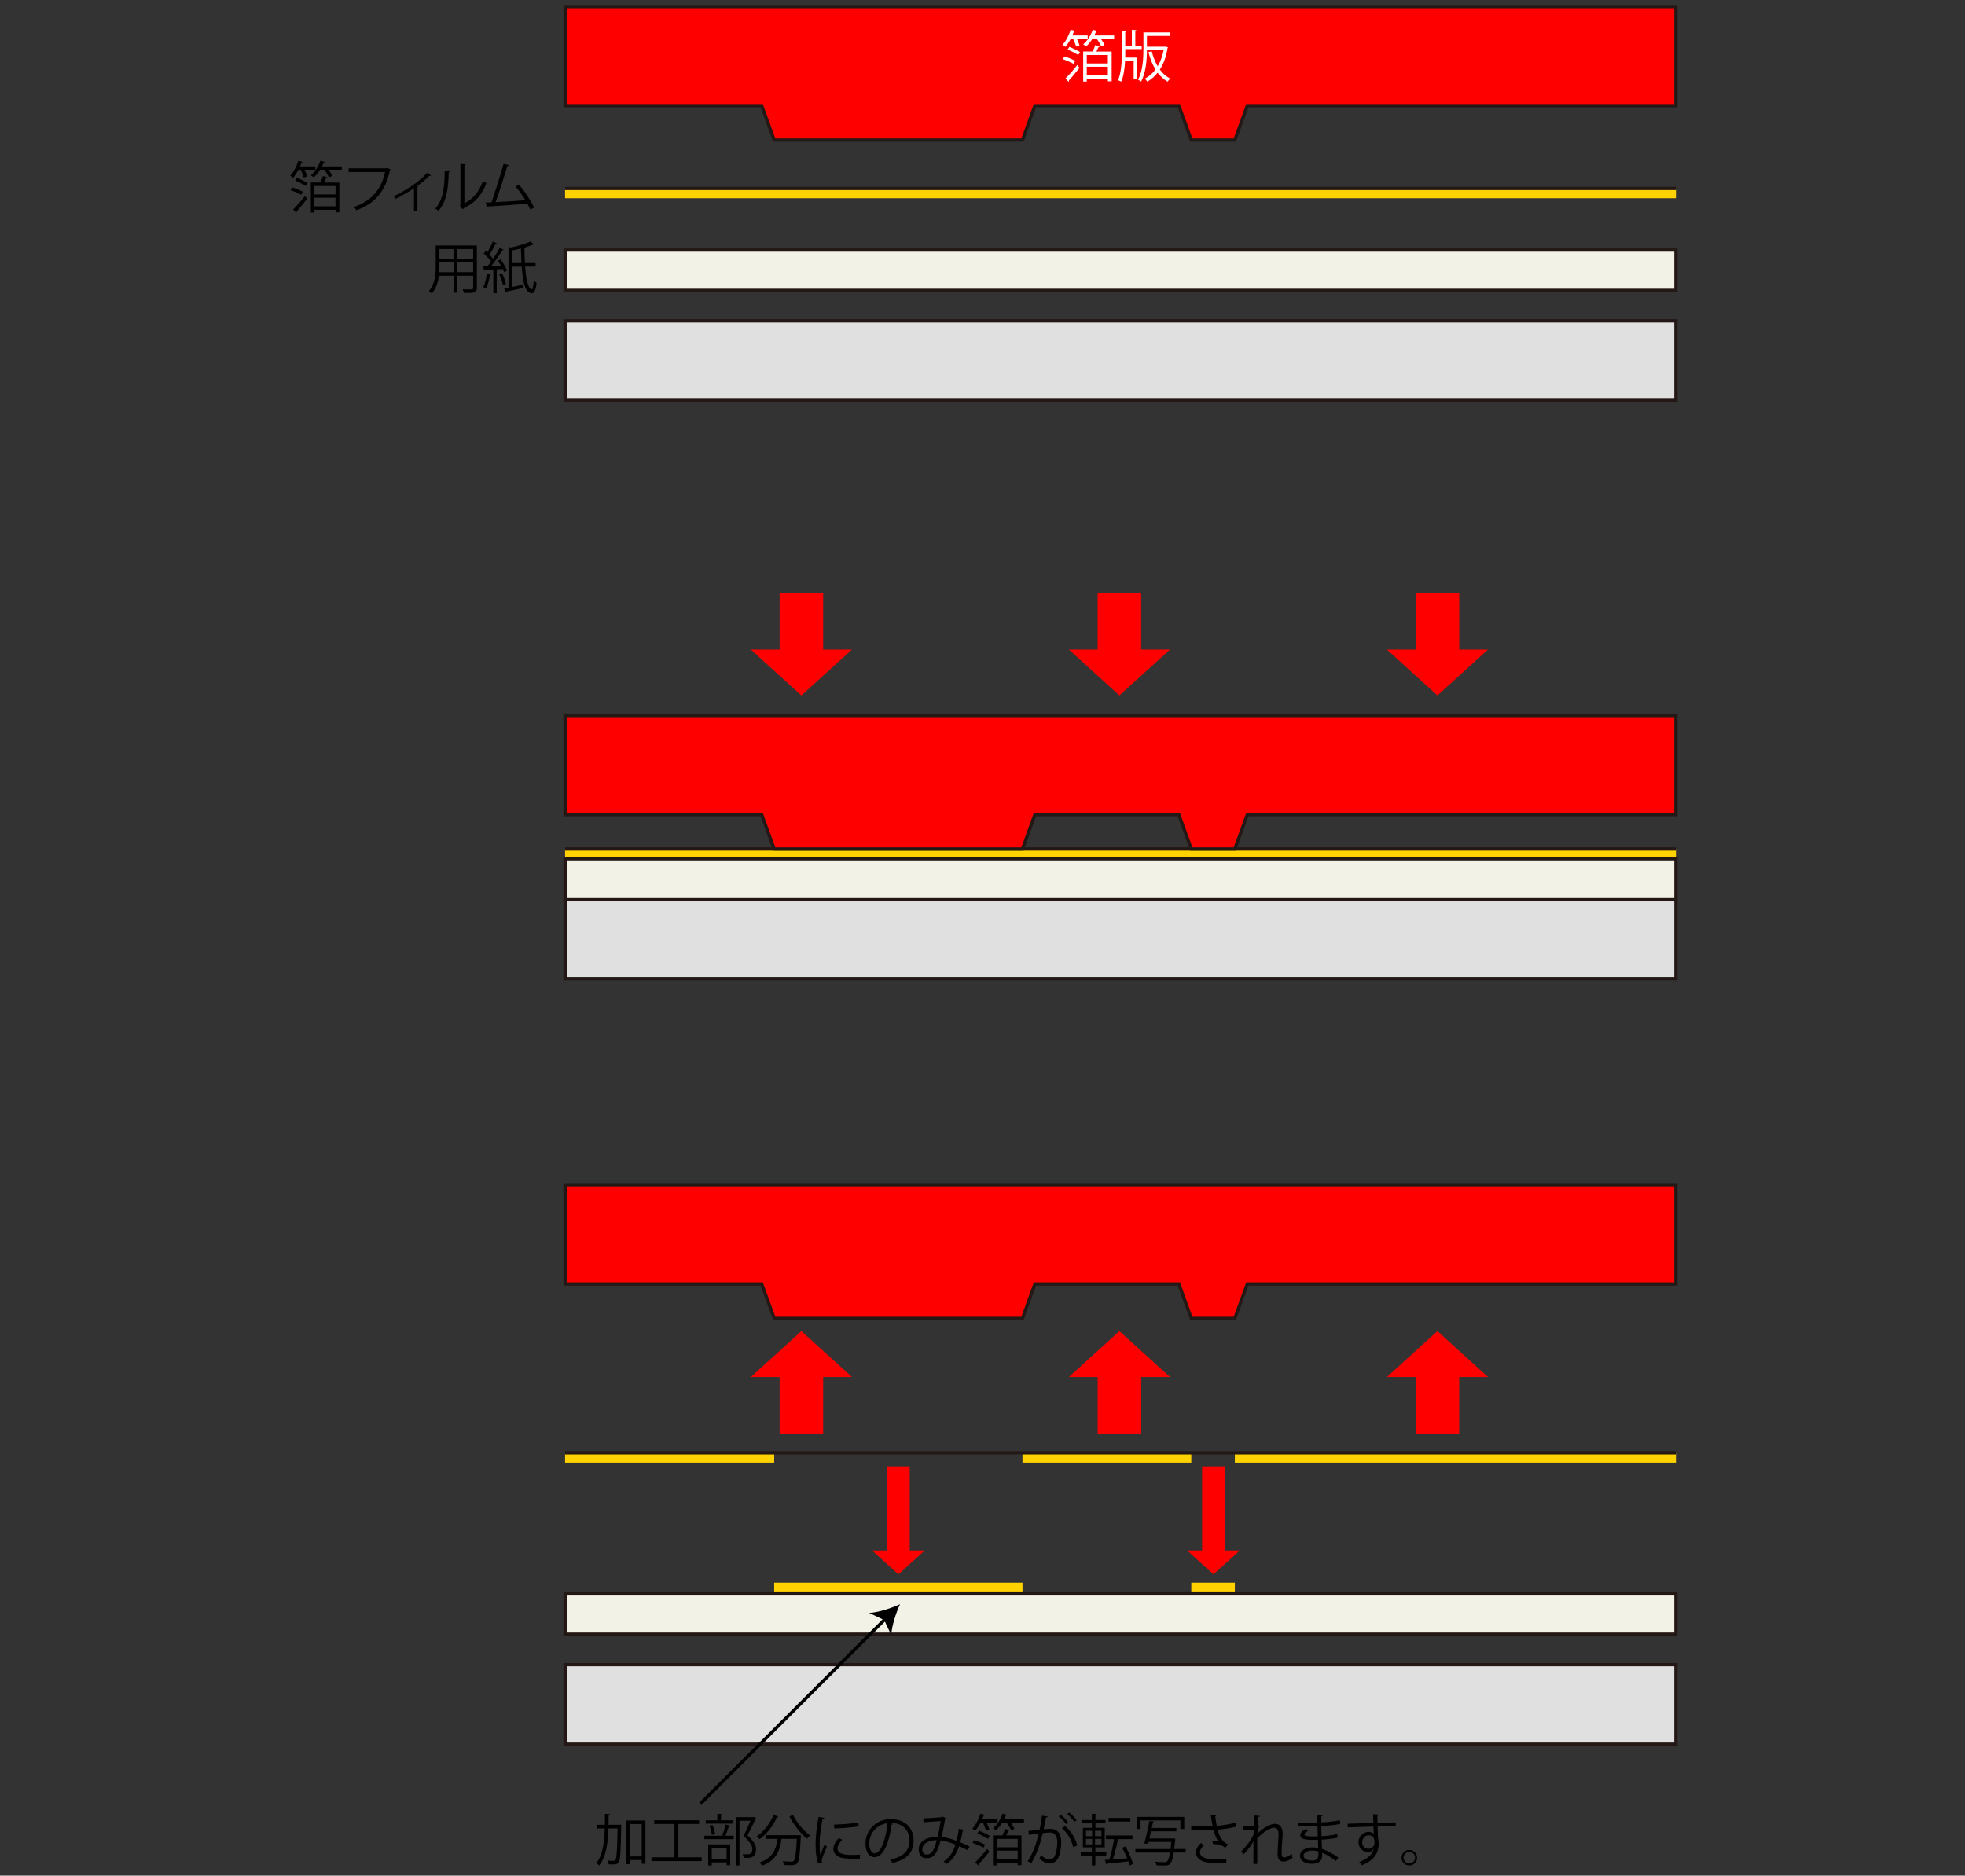 <?xml version="1.0" encoding="UTF-8"?>
<svg id="_レイヤー_1" data-name="レイヤー_1" xmlns="http://www.w3.org/2000/svg" width="600" height="572.77" viewBox="0 0 600 572.77">
  <rect x="0" y="0" width="600" height="572.77" fill="#333333" stroke="none"/>
  <defs>
    <style>
      .cls-1, .cls-2, .cls-3, .cls-4, .cls-5 {
        stroke-miterlimit: 10;
      }

      .cls-1, .cls-2, .cls-3, .cls-5 {
        stroke: #231815;
      }

      .cls-1, .cls-4 {
        fill: none;
      }

      .cls-2 {
        fill: #e0e0e0;
      }

      .cls-6 {
        fill: #ffd200;
      }

      .cls-7 {
        fill: #fff;
      }

      .cls-3 {
        fill: #f3f2e7;
      }

      .cls-4 {
        stroke: #000;
      }

      .cls-8, .cls-5 {
        fill: red;
      }
    </style>
  </defs>
  <rect class="cls-3" x="172.54" y="76.36" width="339.19" height="12.3"/>
  <rect class="cls-2" x="172.54" y="97.98" width="339.19" height="24.28"/>
  <rect class="cls-6" x="172.54" y="57.55" width="339.19" height="2.99"/>
  <line class="cls-1" x1="172.54" y1="57.55" x2="511.73" y2="57.55"/>
  <polygon class="cls-5" points="511.73 2.02 172.54 2.02 172.54 32.28 232.58 32.28 236.39 42.78 312.21 42.78 316.01 32.28 359.95 32.28 363.75 42.78 377.05 42.78 380.86 32.28 511.73 32.28 511.73 2.02"/>
  <g>
    <path class="cls-7" d="M328.57,14.22c-.14-.61-.51-1.58-.9-2.38h-.73c-.48.94-1.05,1.8-1.62,2.45-.22-.19-.63-.46-.9-.61,1-1.05,1.94-2.84,2.52-4.61l1.33.41c-.03.12-.17.19-.36.17-.14.39-.31.8-.48,1.19h4.69v1h-3.31c.34.71.66,1.5.8,2.02l-1.04.36ZM325,17.22c1.12.34,2.55.94,3.33,1.34l-.51.94c-.78-.44-2.21-1.07-3.31-1.44l.49-.83ZM325.34,23.96c.99-.95,2.45-2.62,3.6-4.1l.68.85c-1.07,1.36-2.33,2.89-3.26,3.86.03.07.05.12.05.17,0,.1-.05.19-.12.24l-.95-1.02ZM329.24,16.79c-.76-.49-2.18-1.21-3.25-1.65l.53-.83c1.1.43,2.5,1.12,3.25,1.56l-.53.92ZM333.64,15.75c.29-.65.61-1.43.8-2.01l1.36.44c-.07.1-.19.17-.36.17-.19.41-.42.92-.66,1.39h4.66v9.09h-1.16v-.77h-6.44v.85h-1.1v-9.18h2.91ZM335.03,9.48c-.05.1-.17.17-.36.17-.15.39-.34.8-.53,1.19h6.05v1h-4.06c.48.65.92,1.36,1.14,1.89l-1.02.44c-.24-.63-.82-1.58-1.39-2.33h-1.29c-.58.92-1.24,1.73-1.94,2.35-.2-.19-.61-.49-.88-.65,1.21-.99,2.31-2.69,2.92-4.47l1.36.41ZM338.28,19.37v-2.57h-6.44v2.57h6.44ZM331.84,23.01h6.44v-2.63h-6.44v2.63Z"/>
    <path class="cls-7" d="M343.6,14.99v1.21c0,.44,0,.92-.02,1.39h3.62v6.49h-1.04v-5.46h-2.62c-.12,2.18-.41,4.47-1.16,6.31-.24-.14-.7-.32-1-.41,1.02-2.43,1.17-5.81,1.17-8.33v-6.71l1.36.09c-.02.12-.1.2-.32.22v4.16h2.01v-4.84l1.38.1c-.02.1-.1.19-.32.22v4.52h1.96v1.04h-5.01ZM355.96,14.21l.68.26c-.02.08-.07.15-.14.2-.41,2.65-1.22,4.83-2.35,6.56.88,1.21,1.96,2.16,3.18,2.77-.27.22-.61.65-.8.94-1.17-.65-2.19-1.6-3.06-2.74-.92,1.17-1.99,2.07-3.16,2.74-.17-.27-.48-.7-.75-.92,1.21-.59,2.31-1.55,3.25-2.8-.93-1.53-1.65-3.33-2.14-5.3l1-.26c.41,1.65,1.02,3.21,1.82,4.56.82-1.36,1.45-3.01,1.82-4.9h-5.1c-.02,2.89-.29,6.85-1.79,9.6-.2-.19-.68-.48-.95-.56,1.53-2.8,1.67-6.71,1.67-9.5v-4.95h8.02v1.07h-6.95v3.28h5.54l.2-.05Z"/>
  </g>
  <rect class="cls-6" x="236.39" y="483.3" width="75.82" height="2.99"/>
  <rect class="cls-6" x="363.75" y="483.3" width="13.3" height="2.99"/>
  <rect class="cls-3" x="172.54" y="486.72" width="339.19" height="12.3"/>
  <rect class="cls-2" x="172.54" y="508.33" width="339.19" height="24.28"/>
  <rect class="cls-6" x="172.54" y="443.63" width="63.85" height="2.99"/>
  <rect class="cls-6" x="312.21" y="443.63" width="51.54" height="2.99"/>
  <rect class="cls-6" x="377.05" y="443.63" width="134.68" height="2.99"/>
  <line class="cls-1" x1="172.54" y1="443.63" x2="511.73" y2="443.63"/>
  <polygon class="cls-5" points="511.73 361.82 172.54 361.82 172.54 392.09 232.58 392.09 236.39 402.59 312.21 402.59 316.01 392.09 359.95 392.09 363.75 402.59 377.05 402.59 380.86 392.09 511.73 392.09 511.73 361.82"/>
  <rect class="cls-6" x="172.54" y="259.26" width="339.19" height="2.99"/>
  <line class="cls-1" x1="172.54" y1="259.26" x2="511.73" y2="259.26"/>
  <polygon class="cls-5" points="511.73 218.5 172.54 218.5 172.54 248.76 232.58 248.76 236.39 259.26 312.21 259.26 316.01 248.76 359.95 248.76 363.75 259.26 377.05 259.26 380.86 248.76 511.73 248.76 511.73 218.5"/>
  <rect class="cls-3" x="172.54" y="262.25" width="339.19" height="12.3"/>
  <rect class="cls-2" x="172.54" y="274.56" width="339.19" height="24.28"/>
  <g>
    <path d="M92.74,54.22c-.14-.61-.51-1.58-.9-2.38h-.73c-.48.94-1.05,1.8-1.61,2.45-.22-.19-.63-.46-.9-.61,1-1.05,1.94-2.84,2.52-4.61l1.33.41c-.03.12-.17.19-.36.17-.14.39-.31.8-.48,1.19h4.69v1h-3.31c.34.71.66,1.5.8,2.02l-1.04.36ZM89.17,57.21c1.12.34,2.55.94,3.33,1.34l-.51.94c-.78-.44-2.21-1.07-3.31-1.44l.49-.83ZM89.51,63.96c.99-.95,2.45-2.62,3.6-4.1l.68.85c-1.07,1.36-2.33,2.89-3.26,3.86.03.07.05.12.05.17,0,.1-.05.19-.12.24l-.95-1.02ZM93.4,56.79c-.77-.49-2.18-1.21-3.25-1.65l.53-.83c1.1.43,2.5,1.12,3.25,1.56l-.53.92ZM97.81,55.75c.29-.65.61-1.43.8-2.01l1.36.44c-.07.1-.19.17-.36.17-.19.41-.42.92-.66,1.39h4.66v9.09h-1.16v-.77h-6.44v.85h-1.1v-9.18h2.91ZM99.2,49.48c-.05.1-.17.17-.36.17-.15.39-.34.8-.53,1.19h6.05v1h-4.06c.48.65.92,1.36,1.14,1.89l-1.02.44c-.24-.63-.82-1.58-1.39-2.33h-1.29c-.58.92-1.24,1.73-1.94,2.35-.2-.19-.61-.49-.88-.65,1.21-.99,2.31-2.69,2.92-4.47l1.36.41ZM102.45,59.37v-2.57h-6.44v2.57h6.44ZM96,63.01h6.44v-2.63h-6.44v2.63Z"/>
    <path d="M119.28,51.79c-.05.08-.12.15-.22.19-1.34,6.44-4.67,10.27-10.23,12.22-.19-.29-.56-.75-.78-.99,5.27-1.72,8.5-5.51,9.52-10.66h-11.12v-1.14h11.56l.24-.15,1.04.53Z"/>
    <path d="M131.64,53.59c-.07.08-.17.12-.29.12-.08,0-.15-.02-.24-.03-1.09,1.09-2.48,2.24-3.74,3.15.22.08.32.12.37.15-.03.07-.15.15-.29.19v7.38h-1.04v-7.09c-1.44,1.02-3.76,2.36-5.59,3.25-.14-.2-.41-.61-.61-.8,2.92-1.34,7.31-3.91,10.25-7.14l1.17.83Z"/>
    <path d="M137.4,52.28c-.02.15-.17.25-.39.29-.1,4.57-.48,8.74-3.09,11.78-.27-.2-.68-.46-1.02-.65,2.53-2.75,2.84-7,2.89-11.58l1.62.15ZM141.8,62.08c2.84-1.38,4.67-3.86,5.66-6.83.25.22.76.51,1.05.66-1.21,3.43-3.31,5.97-6.94,7.68-.05.14-.17.27-.29.34l-.88-1.12.19-.26v-12.48l1.58.08c-.02.15-.14.29-.37.32v11.59Z"/>
    <path d="M161.92,63.98c-.25-.58-.56-1.19-.9-1.8-3.54.37-9.35.73-11.95.87-.05.17-.17.31-.32.34l-.46-1.53c.51-.02,1.12-.03,1.79-.07,1.12-3.26,2.74-8.35,3.67-11.75l1.65.44c-.07.15-.24.24-.49.24-.93,3.13-2.4,7.68-3.57,11.01,2.82-.12,6.85-.41,9.09-.61-.88-1.46-2.01-3.01-3.03-4.15l1.02-.58c1.79,1.96,3.83,5.18,4.69,7.04l-1.19.54Z"/>
  </g>
  <g>
    <path d="M188.84,557.24l.27-.02.59.03c0,.1-.02.27-.02.41-.14,7.84-.27,10.33-.77,11.05-.37.53-.71.65-1.95.65-.34,0-.71-.02-1.09-.03-.03-.34-.14-.82-.32-1.14.78.07,1.5.07,1.79.07.27,0,.42-.05.58-.27.36-.49.53-2.84.65-9.62h-2.79c-.15,4.52-.7,8.74-2.84,11.32-.19-.25-.59-.58-.88-.75,1.97-2.31,2.46-6.22,2.6-10.57h-2.33v-1.12h2.36c.02-1.09.02-2.21.02-3.33l1.56.08c-.03.15-.15.25-.42.29,0,.99-.02,1.97-.03,2.96h3.03ZM191.3,555.93h5.78v13.22h-1.14v-1.14h-3.54v1.28h-1.11v-13.36ZM192.41,566.91h3.54v-9.88h-3.54v9.88Z"/>
    <path d="M207.15,567.18h7.09v1.16h-15.32v-1.16h7.02v-10.18h-6.19v-1.14h13.7v1.14h-6.31v10.18Z"/>
    <path d="M220.52,560.43c.39-.88.85-2.31,1.09-3.28l1.31.37c-.03.1-.15.15-.36.17-.25.83-.68,2.06-1.07,2.91h2.53v1.05h-8.96v-1.05h5.98l-.53-.17ZM223.73,555.88v1.02h-8.23v-1.02h3.54v-1.99l1.45.08c-.02.12-.12.2-.34.24v1.67h3.59ZM216.24,569.7v-6.46h6.73v6.36h-1.1v-.87h-4.54v.97h-1.09ZM217.55,557.32c.39.87.71,2.02.82,2.77l-1,.24c-.08-.75-.39-1.92-.75-2.8l.93-.2ZM221.87,564.26h-4.54v3.45h4.54v-3.45ZM230.13,554.86l.75.37c-.02.08-.08.14-.15.17-.65,1.45-1.55,3.28-2.48,5.07,1.84,1.72,2.6,2.99,2.6,4.22,0,2.67-1.85,2.67-2.96,2.67-.25,0-.53,0-.78-.02-.02-.31-.17-.8-.39-1.12.37.03.73.05,1.05.05,1.14,0,1.95-.05,1.95-1.62,0-1.1-.83-2.29-2.69-3.99.83-1.68,1.56-3.28,2.14-4.66h-3.38v13.68h-1.1v-14.77h5.22l.22-.05Z"/>
    <path d="M237.67,554.75c-.07.12-.19.17-.41.15-1.19,2.69-3.16,5.2-5.32,6.73-.2-.22-.61-.61-.9-.82,2.11-1.43,4.06-3.89,5.17-6.56l1.46.49ZM243.62,560.43l.27-.02.65.07c0,.12-.02.27-.02.41-.27,5.49-.53,7.46-1.12,8.11-.48.54-.99.59-2.02.59-.58,0-1.31-.02-2.04-.07-.02-.34-.17-.82-.37-1.14,1.16.1,2.26.12,2.67.12.36,0,.56-.03.73-.22.44-.44.71-2.21.93-6.73h-4.67c-.46,3.26-1.41,6.56-5.97,8.19-.15-.29-.46-.73-.73-.97,4.11-1.38,5.08-4.23,5.49-7.22h-3.65v-1.12h9.86ZM242.13,554.23c1.12,2.35,3.35,4.98,5.24,6.27-.31.24-.73.7-.95,1.02-1.9-1.51-4.1-4.3-5.37-6.85l1.09-.44Z"/>
    <path d="M251.73,555.15c-.05.19-.22.29-.56.27-.59,2.77-.9,5.81-.9,7.65,0,1.28.05,2.57.22,3.37.32-.83,1.05-2.62,1.29-3.21l.71.75c-.7,1.72-1.21,2.69-1.44,3.45-.08.29-.14.56-.14.8,0,.19.03.36.08.53l-1.21.22c-.54-1.61-.75-3.59-.75-5.85s.36-5.34.9-8.28l1.79.31ZM262.56,567.57c-.61.03-1.24.05-1.87.05-1.21,0-2.35-.07-3.16-.19-2.09-.31-3.06-1.46-3.06-2.82,0-1.17.65-2.16,1.6-3.28l1.11.48c-.85.88-1.45,1.7-1.45,2.67,0,1.97,2.89,1.97,4.66,1.97.71,0,1.48-.03,2.19-.08l-.02,1.21ZM254.69,557.19c2.19-.05,5.15-.25,7.41-.65l.1,1.19c-2.11.36-5.52.58-7.48.63l-.03-1.17Z"/>
    <path d="M272.61,556.98c-.07.15-.2.27-.42.27-.61,5.29-2.38,9.89-5.2,9.89-1.43,0-2.72-1.43-2.72-4.11,0-4.08,3.18-7.5,7.65-7.5,4.91,0,7.04,3.11,7.04,6.43,0,4.05-2.35,6-6.46,6.95-.15-.27-.44-.73-.71-1.04,3.91-.75,5.92-2.65,5.92-5.86,0-2.8-1.8-5.35-5.78-5.35-.17,0-.36.02-.51.03l1.21.29ZM270.98,556.76c-3.43.42-5.56,3.26-5.56,6.24,0,1.82.78,2.96,1.6,2.96,2.06,0,3.54-4.54,3.96-9.2Z"/>
    <path d="M294.44,558.8c-.05.19-.24.31-.49.31-.19,1.17-.46,2.41-.75,3.47.92.39,1.89.83,2.86,1.33l-.54,1.14c-.92-.46-1.8-.9-2.67-1.27-.82,2.45-1.99,4.23-3.79,5.42-.24-.24-.66-.53-.97-.71,1.78-1.17,2.89-2.77,3.67-5.2-1.72-.68-3.28-1.16-4.54-1.26-1.17,4.28-2.23,5.41-4.27,5.41s-2.43-1.63-2.43-2.67c0-2.63,2.74-3.86,5.78-3.88.36-1.36.68-3.03.92-4.79-.8.07-3.52.25-4.81.34-.07.12-.2.2-.36.24l-.15-1.38c1.46-.05,4.62-.25,5.64-.36.19-.02.25-.1.37-.19l1.05.63c-.08.14-.22.2-.42.27-.27,1.89-.68,3.84-1.05,5.3,1.31.1,2.87.56,4.57,1.21.29-1.02.54-2.33.73-3.71l1.65.36ZM286.03,561.94c-2.45.03-4.4,1-4.4,2.8,0,.95.46,1.6,1.26,1.6,1.24,0,2.06-.42,3.15-4.4Z"/>
    <path d="M301.04,558.97c-.14-.61-.51-1.58-.9-2.38h-.73c-.48.94-1.05,1.8-1.62,2.45-.22-.19-.63-.46-.9-.61,1-1.05,1.94-2.84,2.52-4.61l1.33.41c-.03.12-.17.19-.36.17-.14.39-.31.8-.48,1.19h4.69v1h-3.31c.34.71.66,1.5.8,2.02l-1.04.36ZM297.47,561.96c1.12.34,2.55.93,3.33,1.34l-.51.93c-.78-.44-2.21-1.07-3.31-1.44l.49-.83ZM297.81,568.71c.99-.95,2.45-2.62,3.6-4.1l.68.85c-1.07,1.36-2.33,2.89-3.26,3.86.03.07.05.12.05.17,0,.1-.05.19-.12.24l-.95-1.02ZM301.7,561.54c-.76-.49-2.18-1.21-3.25-1.65l.53-.83c1.1.43,2.5,1.12,3.25,1.56l-.53.92ZM306.1,560.5c.29-.65.61-1.43.8-2.01l1.36.44c-.07.1-.19.17-.36.17-.19.41-.42.92-.66,1.39h4.66v9.09h-1.16v-.76h-6.44v.85h-1.1v-9.18h2.91ZM307.5,554.23c-.05.1-.17.17-.36.17-.15.39-.34.8-.53,1.19h6.05v1h-4.06c.48.65.92,1.36,1.14,1.89l-1.02.44c-.24-.63-.82-1.58-1.39-2.33h-1.29c-.58.92-1.24,1.73-1.94,2.35-.2-.19-.61-.49-.88-.65,1.21-.99,2.31-2.69,2.92-4.47l1.36.41ZM310.75,564.12v-2.57h-6.44v2.57h6.44ZM304.3,567.76h6.44v-2.63h-6.44v2.63Z"/>
    <path d="M319.94,554.7c-.03.2-.24.29-.56.31-.19.95-.49,2.6-.7,3.62.76-.08,1.46-.15,1.89-.15,2.58-.03,3.47,1.68,3.47,4.23,0,1.27-.24,2.79-.58,3.81-.53,1.73-1.62,2.57-3.03,2.57-.7,0-1.62-.29-3.08-1.48.19-.31.32-.68.46-1.04,1.36,1.05,2.07,1.29,2.6,1.29.97,0,1.55-.61,1.89-1.7.36-1.05.54-2.62.54-3.48-.02-1.94-.65-3.09-2.35-3.08-.51,0-1.21.07-2.07.17-.85,3.47-1.85,6.44-3.49,9.18l-1.12-.54c1.65-2.63,2.58-5.27,3.38-8.5-.87.1-2.11.25-3.03.41l-.1-1.19c.83-.1,2.23-.25,3.37-.39.25-1.24.53-2.77.73-4.27l1.77.24ZM323.89,554.18c.82.63,1.79,1.65,2.28,2.38l-.66.48c-.48-.73-1.5-1.8-2.24-2.36l.63-.49ZM327.69,564.07c-.56-2.45-1.9-4.5-3.47-5.8l.99-.66c1.68,1.41,3.14,3.54,3.71,6l-1.22.46ZM326.45,553.51c.83.61,1.8,1.63,2.29,2.36l-.66.49c-.48-.73-1.5-1.82-2.24-2.38l.61-.48Z"/>
    <path d="M337.81,566.62h-3.35v3.06h-1.07v-3.06h-3.4v-1.02h3.4v-1.46h-2.74v-5.97h2.74v-1.36h-3.16v-1.02h3.16v-1.9l1.41.08c-.02.12-.1.2-.32.22v1.6h3.09v1.02h-3.09v1.36h2.84v5.97h-2.86v1.46h3.35v1.02ZM331.59,559.07v1.65h1.89v-1.65h-1.89ZM331.59,561.57v1.68h1.89v-1.68h-1.89ZM336.33,560.72v-1.65h-1.96v1.65h1.96ZM336.33,563.25v-1.68h-1.96v1.68h1.96ZM343.62,563.85c1.02,1.68,1.97,3.91,2.33,5.39l-1.05.44c-.08-.37-.2-.78-.36-1.24-2.43.27-4.9.53-6.51.68-.02.14-.14.2-.25.22l-.42-1.36c.41-.02.88-.05,1.38-.08.53-1.72,1.11-4.28,1.45-6.27h-2.5v-1.11h8.12v1.11h-4.44c-.34,1.8-.97,4.37-1.55,6.2,1.34-.08,2.86-.2,4.37-.32-.42-1.09-.99-2.26-1.53-3.23l.97-.42ZM345.14,555.15v1.1h-6.65v-1.1h6.65Z"/>
    <path d="M362.04,564.65v1.07h-3.65c-.58,3.74-1.24,3.98-3.04,3.98-.61,0-1.43-.03-2.24-.08-.03-.32-.19-.78-.39-1.09,1.21.12,2.38.14,2.82.14.39,0,.61-.03.8-.2.36-.31.65-1.12.92-2.74h-10.57v-1.07h10.73l.24-2.18h-6.95l-.15.59-1.17-.12c.53-1.73,1.17-4.71,1.56-6.85l1.46.15c-.03.14-.14.2-.36.22-.1.53-.22,1.12-.36,1.75h7.5v1.02h-7.72c-.17.75-.34,1.5-.51,2.19h7.02c.2-.03.24-.03.25-.03l.66.15c-.08.44-.29,2.6-.36,3.09h3.52ZM348.26,555.91v2.62h-1.14v-3.69h14.48v3.69h-1.17v-2.62h-12.17Z"/>
    <path d="M377.44,557.8c-1.55.44-3.62.75-5.66.94.66,2.31,1.38,3.69,3.21,4.49l-.83,1.04c-.78-.6-1.58-1.05-3.79-1.17l-.2-1c.83.07,1.46.17,1.89.25-.59-.71-1.05-1.8-1.51-3.52-.76.07-1.8.1-2.82.1-1.11,0-2.91-.02-4-.05v-1.16c1.02.05,2.46.05,4.01.05.87,0,1.85-.02,2.53-.09-.2-.92-.39-2.18-.59-3.48l1.82.03c-.02.2-.17.32-.44.39.1.97.27,2.04.46,2.97,1.96-.17,4.17-.53,5.66-1l.27,1.21ZM374.4,568.98c-.82.03-1.68.05-3.16.05-3.55,0-6.07-1.09-6.07-3.37,0-.97.59-1.95,1.53-2.86l.92.73c-.76.61-1.22,1.44-1.22,2.09,0,1.68,2.18,2.23,4.88,2.23,1.48,0,2.35-.03,3.21-.08l-.08,1.21Z"/>
    <path d="M379.63,557.78c1.38,0,2.63-.12,3.2-.25.03-1.02.05-1.58.12-3.13l1.75.14c-.03.19-.19.31-.48.34-.07.75-.14,1.8-.17,2.43l.53.2c-.41.82-.58,1.82-.68,2.43,1.87-1.75,3.94-2.99,5.35-2.99,1.6,0,2.4,1.12,2.4,3.09,0,.22-.02.44-.03.66-.12,1.5-.29,3.62-.29,4.98,0,1.02.12,1.56.83,1.56.51,0,1.53-.51,2.26-1.14.03.34.17,1.04.24,1.29-.87.63-1.89,1.1-2.67,1.1-1.43,0-1.9-.85-1.9-2.62,0-.88.31-5.56.31-5.58,0-1.48-.51-2.14-1.34-2.14-1.27,0-3.42,1.38-5.18,3.25,0,2.46,0,5.49.02,7.8h-1.19c.02-.99,0-5.83.02-6.92-.59,1.19-1.75,2.74-3.09,4.1l-.61-1.07c1.41-1.33,2.99-3.38,3.74-5.13,0-.49.02-.95.03-1.5-.59.14-1.83.27-3.13.29l-.02-1.21Z"/>
    <path d="M396.25,556.52c1.05.07,2.46.07,3.62.07.76,0,1.63-.02,2.35-.03-.02-.82-.03-1.77-.03-2.36l1.72.08c-.02.2-.17.31-.46.36-.02.27,0,1.58,0,1.87,1.99-.1,3.96-.27,5.64-.66l.15,1.12c-1.67.37-3.64.54-5.8.65.02,1.02.03,2.07.07,3.13,1.65-.1,3.42-.32,4.79-.66l.14,1.1c-1.43.31-3.21.51-4.91.59l.14,2.84c1.56.51,3.23,1.39,5,2.65l-.75,1.04c-1.53-1.21-2.97-2.02-4.22-2.5,0,.27.02.58.02.8-.02,1.61-.99,2.55-3.04,2.55-2.16,0-3.74-.88-3.74-2.48s1.85-2.53,3.76-2.53c.56,0,1.16.05,1.79.2-.02-.73-.05-1.62-.07-2.53-.54.02-1.16.03-1.65.03-2.91,0-3.72-.46-3.72-1.45,0-.65.49-1.17,1.58-1.87l.82.53c-.76.43-1.17.8-1.17,1.14,0,.51.8.61,2.96.61.37,0,.76,0,1.14-.02l-.1-3.14c-.73.03-1.58.03-2.35.03-1.09,0-2.63,0-3.65-.03v-1.12ZM402.54,565.38c-.68-.19-1.31-.27-1.9-.27-1.29,0-2.6.53-2.6,1.55s1.19,1.5,2.67,1.5c1.34,0,1.85-.59,1.85-1.79l-.02-.99Z"/>
    <path d="M419.36,556.69c-.02-.37-.07-2.23-.1-2.65l1.75.07c-.02.14-.14.31-.44.36,0,.2,0,.41.03,2.19,2.09-.07,4.28-.12,5.56-.14v1.17c-1.45-.03-3.5,0-5.52.07.03,1.33.07,2.55.12,3.48.17.56.2,1.07.2,1.78,0,.54-.05,1.17-.17,1.65-.44,1.99-1.9,3.74-4.9,4.93-.22-.29-.59-.71-.87-.97,2.6-.94,3.99-2.35,4.42-3.96h-.02c-.36.51-.99.9-1.75.9-1.51,0-2.86-1.24-2.86-2.97-.02-1.8,1.44-3.18,3.06-3.18.61,0,1.24.22,1.58.53,0-.29-.03-1.43-.07-2.16-1.77.03-7.14.22-7.84.25l-.03-1.12,3.88-.1,3.96-.14ZM419.68,562.66c0-.66,0-2.21-1.73-2.21-1.17.02-2.01.92-2.02,2.16,0,1.19.9,1.97,1.89,1.97,1.21,0,1.87-.93,1.87-1.92Z"/>
    <path d="M432.7,567.3c0,1.31-1.07,2.38-2.38,2.38s-2.38-1.07-2.38-2.38,1.07-2.38,2.38-2.38,2.38,1.1,2.38,2.38ZM432.09,567.3c0-.99-.78-1.77-1.77-1.77s-1.75.78-1.75,1.77.78,1.75,1.75,1.75c1.02,0,1.77-.82,1.77-1.75Z"/>
  </g>
  <g>
    <path d="M145.61,74.97v12.92c0,1.56-.75,1.58-3.96,1.55-.05-.29-.24-.8-.41-1.1.63.02,1.24.03,1.73.03,1.41,0,1.5,0,1.5-.48v-3.69h-4.9v5.17h-1.1v-5.17h-4.47c-.25,1.94-.83,3.93-2.18,5.42-.17-.22-.61-.61-.87-.76,1.9-2.14,2.09-5.2,2.09-7.63v-6.26h12.56ZM134.17,81.23c0,.59-.02,1.22-.07,1.89h4.37v-2.97h-4.3v1.09ZM138.47,76.06h-4.3v3.01h4.3v-3.01ZM144.47,79.07v-3.01h-4.9v3.01h4.9ZM139.57,83.11h4.9v-2.97h-4.9v2.97Z"/>
    <path d="M153.91,83.1c-.08-.27-.22-.59-.39-.94l-1.85.1v7.28h-1.04v-7.22c-.97.03-1.85.08-2.55.1-.02.14-.12.19-.24.22l-.31-1.27h1.26c.37-.44.78-.95,1.17-1.5-.53-.77-1.45-1.75-2.26-2.46l.58-.75c.17.14.34.29.51.46.59-1,1.29-2.38,1.68-3.37l1.24.53c-.07.1-.17.14-.36.14-.48.99-1.26,2.38-1.9,3.33.44.44.83.88,1.1,1.27.76-1.14,1.5-2.35,2.02-3.33l1.21.58c-.07.09-.2.14-.39.14-.88,1.44-2.28,3.47-3.5,4.95l3.16-.05c-.32-.58-.7-1.17-1.07-1.68l.87-.41c.8,1.07,1.65,2.52,1.97,3.45l-.92.44ZM149.9,83.86c-.03.1-.14.17-.32.17-.24,1.44-.63,3.08-1.16,4.08-.22-.15-.6-.32-.85-.44.49-.95.87-2.58,1.09-4.13l1.24.32ZM153.54,87.04c-.15-.88-.61-2.23-1.09-3.26l.88-.29c.51,1.02.97,2.35,1.16,3.23l-.95.32ZM163.53,81.41h-3.18c.27,3.82.85,6.71,2.01,6.95h.02c.27,0,.49-1.12.61-2.63.22.22.61.49.85.63-.22,2.23-.75,3.2-1.48,3.2-.15,0-.31-.03-.48-.12-1.63-.49-2.28-3.67-2.58-8.02h-2.94v6.19c1.07-.2,2.23-.44,3.38-.68l.1.97c-1.9.44-3.89.88-5.17,1.14-.02.12-.1.22-.22.25l-.53-1.24,1.34-.24v-12.46l.73.25c2.19-.48,4.61-1.19,5.97-1.85l1.07.9c-.07.07-.1.07-.34.07-.61.25-1.36.51-2.19.76-.03.12-.15.2-.36.24.02,1.58.05,3.15.14,4.61h3.25v1.09ZM156.36,80.33h2.87c-.08-1.39-.14-2.89-.17-4.45-.88.24-1.82.46-2.7.63v3.82Z"/>
  </g>
  <rect class="cls-8" x="238.05" y="181.11" width="13.3" height="20.62"/>
  <polygon class="cls-8" points="244.7 212.37 260.14 198.35 229.26 198.35 244.7 212.37"/>
  <rect class="cls-8" x="335.15" y="181.11" width="13.3" height="20.62"/>
  <polygon class="cls-8" points="341.8 212.37 357.25 198.35 326.36 198.35 341.8 212.37"/>
  <rect class="cls-8" x="432.26" y="181.11" width="13.3" height="20.62"/>
  <polygon class="cls-8" points="438.91 212.37 454.35 198.35 423.47 198.35 438.91 212.37"/>
  <rect class="cls-8" x="432.26" y="417.12" width="13.3" height="20.62" transform="translate(877.81 854.87) rotate(180)"/>
  <polygon class="cls-8" points="438.91 406.48 423.47 420.5 454.35 420.5 438.91 406.48"/>
  <rect class="cls-8" x="335.15" y="417.12" width="13.3" height="20.62" transform="translate(683.61 854.87) rotate(180)"/>
  <polygon class="cls-8" points="341.8 406.48 326.36 420.5 357.25 420.5 341.8 406.48"/>
  <rect class="cls-8" x="238.05" y="417.12" width="13.3" height="20.62" transform="translate(489.4 854.87) rotate(180)"/>
  <polygon class="cls-8" points="244.7 406.48 229.26 420.5 260.14 420.5 244.7 406.48"/>
  <rect class="cls-8" x="270.85" y="447.76" width="6.93" height="27.45"/>
  <polygon class="cls-8" points="274.32 480.76 282.37 473.45 266.27 473.45 274.32 480.76"/>
  <rect class="cls-8" x="367.05" y="447.76" width="6.93" height="27.45"/>
  <polygon class="cls-8" points="370.52 480.76 378.57 473.45 362.47 473.45 370.52 480.76"/>
  <g>
    <line class="cls-4" x1="213.85" y1="550.83" x2="270.54" y2="494.14"/>
    <path d="M274.81,489.87c-1.26,2.75-2.48,6.52-2.68,9.41l-2.15-4.58-4.58-2.15c2.89-.2,6.65-1.42,9.41-2.68Z"/>
  </g>
</svg>